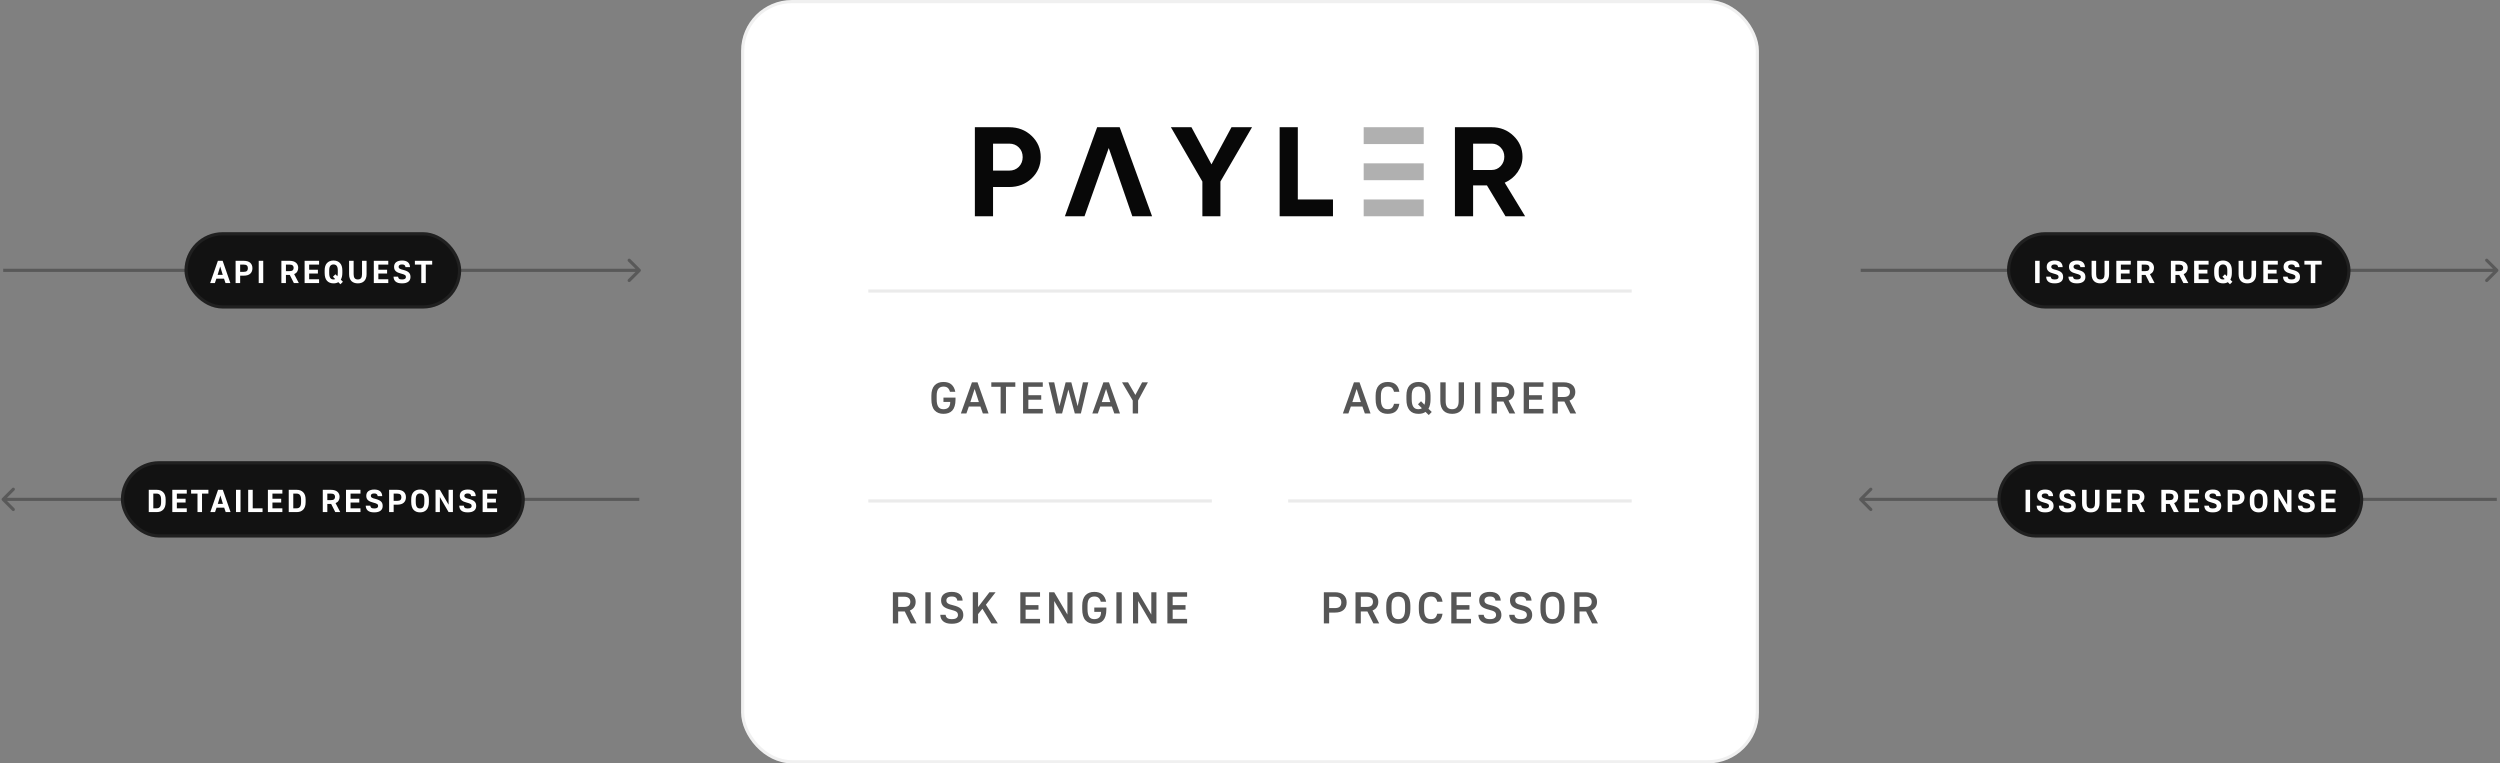 <?xml version="1.0" encoding="UTF-8"?> <svg xmlns="http://www.w3.org/2000/svg" width="786" height="240" viewBox="0 0 786 240" fill="none"><rect x="0" y="0" width="786" height="240" fill="#808080" stroke="none"/> <rect x="233" width="320" height="240" rx="16" fill="white"></rect> <g clip-path="url(#clip0_802_1483)"> <path fill-rule="evenodd" clip-rule="evenodd" d="M317.307 40C320.096 40 322.442 40.907 324.347 42.72C326.251 44.533 327.204 46.76 327.204 49.4C327.204 52.04 326.251 54.267 324.347 56.08C322.442 57.893 320.096 58.8 317.307 58.8H312.214V68H306.5V40H317.307ZM317.307 53.64C318.522 53.64 319.53 53.24 320.33 52.44C321.131 51.613 321.531 50.6 321.531 49.4C321.531 48.173 321.131 47.16 320.33 46.36C319.53 45.56 318.522 45.16 317.307 45.16H312.214V53.64H317.307Z" fill="#080808"></path> <path d="M356.001 68L348.588 46.545L340.97 68H334.8L344.945 40H352.026L362.212 68H356.001Z" fill="#080808"></path> <path d="M383.7 57.08L393.638 40H387.178L380.884 51.68L374.59 40H368.131L378.027 57.08V68H383.7V57.08Z" fill="#080808"></path> <path d="M408.034 62.72H419.09V68H402.32V40H408.034V62.72Z" fill="#080808"></path> <path fill-rule="evenodd" clip-rule="evenodd" d="M467.492 58.28L473.33 68H479.5L473.082 57.44C474.766 56.693 476.118 55.587 477.14 54.12C478.161 52.627 478.672 51.013 478.672 49.28C478.672 46.72 477.733 44.533 475.856 42.72C473.979 40.907 471.702 40 469.024 40H457.43V68H463.144V58.28H467.492ZM463.144 53.44V45.16H469.024C470.1 45.16 471.025 45.56 471.798 46.36C472.571 47.16 472.958 48.133 472.958 49.28C472.958 50.427 472.571 51.413 471.798 52.24C471.025 53.04 470.1 53.44 469.024 53.44H463.144Z" fill="#080808"></path> <path d="M447.616 40V45.297H428.742V40H447.616Z" fill="#080808" fill-opacity="0.32"></path> <path d="M447.616 56.649V51.351H428.742V56.649H447.616Z" fill="#080808" fill-opacity="0.32"></path> <path d="M447.616 62.703V68H428.742V62.703H447.616Z" fill="#080808" fill-opacity="0.32"></path> </g> <line x1="273" y1="91.5" x2="513" y2="91.5" stroke="#080808" stroke-opacity="0.08"></line> <path d="M296.62 130.112C295.435 130.112 294.506 129.743 293.834 129.006C293.162 128.259 292.826 127.097 292.826 125.52V124.4C292.826 122.963 293.162 121.885 293.834 121.166C294.506 120.447 295.435 120.088 296.62 120.088C297.712 120.088 298.557 120.359 299.154 120.9C299.761 121.432 300.157 122.193 300.344 123.182H298.664C298.515 122.622 298.281 122.211 297.964 121.95C297.656 121.679 297.208 121.544 296.62 121.544C295.957 121.544 295.435 121.763 295.052 122.202C294.679 122.641 294.492 123.373 294.492 124.4V125.52C294.492 126.108 294.539 126.603 294.632 127.004C294.735 127.396 294.875 127.718 295.052 127.97C295.239 128.213 295.463 128.39 295.724 128.502C295.985 128.605 296.284 128.656 296.62 128.656C297.32 128.656 297.847 128.474 298.202 128.11C298.566 127.746 298.748 127.167 298.748 126.374H296.62V125.016H300.414V125.632C300.414 126.425 300.325 127.107 300.148 127.676C299.98 128.236 299.733 128.698 299.406 129.062C299.079 129.426 298.678 129.692 298.202 129.86C297.735 130.028 297.208 130.112 296.62 130.112ZM305.582 120.2H307.332L310.804 130H309.012L308.242 127.816H304.602L303.832 130H302.096L305.582 120.2ZM307.752 126.402L306.422 122.286L305.078 126.402H307.752ZM314.595 121.614H311.669V120.2H319.215V121.614H316.275V130H314.595V121.614ZM321.648 120.2H327.85V121.614H323.314V124.246H327.36V125.674H323.314V128.572H327.85V130H321.648V120.2ZM329.678 120.2H331.442L333.094 127.718L335.04 120.2H336.818L338.806 127.718L340.472 120.2H342.166L339.828 130H337.924L335.894 122.482L333.92 130H332.016L329.678 120.2ZM346.907 120.2H348.657L352.129 130H350.337L349.567 127.816H345.927L345.157 130H343.421L346.907 120.2ZM349.077 126.402L347.747 122.286L346.403 126.402H349.077ZM356.134 125.926L352.76 120.2H354.65L356.96 124.176L359.088 120.2H360.908L357.814 125.926V130H356.134V125.926Z" fill="#080808" fill-opacity="0.68"></path> <line x1="273" y1="157.5" x2="381" y2="157.5" stroke="#080808" stroke-opacity="0.08"></line> <path d="M280.718 186.2H284.232C284.829 186.2 285.357 186.275 285.814 186.424C286.271 186.564 286.654 186.769 286.962 187.04C287.27 187.301 287.499 187.619 287.648 187.992C287.807 188.356 287.886 188.762 287.886 189.21C287.886 189.854 287.732 190.409 287.424 190.876C287.125 191.343 286.673 191.697 286.066 191.94L288.166 196H286.332L284.456 192.248H282.384V196H280.718V186.2ZM284.232 190.82C284.913 190.82 285.413 190.68 285.73 190.4C286.047 190.111 286.206 189.714 286.206 189.21C286.206 188.725 286.047 188.337 285.73 188.048C285.413 187.759 284.913 187.614 284.232 187.614H282.384V190.82H284.232ZM290.935 186.2H292.615V196H290.935V186.2ZM299.237 196.112C298.621 196.112 298.089 196.047 297.641 195.916C297.193 195.776 296.82 195.58 296.521 195.328C296.232 195.076 296.013 194.777 295.863 194.432C295.723 194.087 295.644 193.704 295.625 193.284H297.305C297.343 193.695 297.501 194.026 297.781 194.278C298.061 194.53 298.547 194.656 299.237 194.656C299.947 194.656 300.446 194.535 300.735 194.292C301.034 194.049 301.183 193.746 301.183 193.382C301.183 193.158 301.146 192.962 301.071 192.794C301.006 192.626 300.885 192.477 300.707 192.346C300.53 192.215 300.292 192.099 299.993 191.996C299.704 191.884 299.331 191.777 298.873 191.674C298.397 191.553 297.973 191.413 297.599 191.254C297.226 191.095 296.909 190.904 296.647 190.68C296.395 190.447 296.204 190.171 296.073 189.854C295.943 189.537 295.877 189.163 295.877 188.734C295.877 188.351 295.943 187.997 296.073 187.67C296.213 187.343 296.423 187.063 296.703 186.83C296.983 186.597 297.333 186.415 297.753 186.284C298.173 186.153 298.668 186.088 299.237 186.088C299.807 186.088 300.301 186.153 300.721 186.284C301.141 186.415 301.491 186.601 301.771 186.844C302.051 187.087 302.261 187.376 302.401 187.712C302.551 188.048 302.635 188.421 302.653 188.832H300.973C300.936 188.449 300.787 188.141 300.525 187.908C300.273 187.665 299.844 187.544 299.237 187.544C298.649 187.544 298.22 187.661 297.949 187.894C297.679 188.118 297.543 188.398 297.543 188.734C297.543 188.949 297.576 189.135 297.641 189.294C297.716 189.443 297.837 189.579 298.005 189.7C298.173 189.821 298.393 189.929 298.663 190.022C298.934 190.115 299.27 190.209 299.671 190.302C300.213 190.433 300.679 190.582 301.071 190.75C301.473 190.918 301.804 191.123 302.065 191.366C302.336 191.609 302.537 191.893 302.667 192.22C302.798 192.547 302.863 192.934 302.863 193.382C302.863 193.774 302.789 194.138 302.639 194.474C302.499 194.81 302.28 195.099 301.981 195.342C301.683 195.585 301.305 195.776 300.847 195.916C300.39 196.047 299.853 196.112 299.237 196.112ZM305.839 186.2H307.505V190.876L311.075 186.2H313.021L309.969 190.134L313.707 196H311.705L308.877 191.394L307.505 193.088V196H305.839V186.2ZM320.786 186.2H326.988V187.614H322.452V190.246H326.498V191.674H322.452V194.572H326.988V196H320.786V186.2ZM329.839 186.2H331.449L335.593 193.214V186.2H337.203V196H335.593L331.449 188.958V196H329.839V186.2ZM344.044 196.112C342.858 196.112 341.93 195.743 341.258 195.006C340.586 194.259 340.25 193.097 340.25 191.52V190.4C340.25 188.963 340.586 187.885 341.258 187.166C341.93 186.447 342.858 186.088 344.044 186.088C345.136 186.088 345.98 186.359 346.578 186.9C347.184 187.432 347.581 188.193 347.768 189.182H346.088C345.938 188.622 345.705 188.211 345.388 187.95C345.08 187.679 344.632 187.544 344.044 187.544C343.381 187.544 342.858 187.763 342.476 188.202C342.102 188.641 341.916 189.373 341.916 190.4V191.52C341.916 192.108 341.962 192.603 342.056 193.004C342.158 193.396 342.298 193.718 342.476 193.97C342.662 194.213 342.886 194.39 343.148 194.502C343.409 194.605 343.708 194.656 344.044 194.656C344.744 194.656 345.271 194.474 345.626 194.11C345.99 193.746 346.172 193.167 346.172 192.374H344.044V191.016H347.838V191.632C347.838 192.425 347.749 193.107 347.572 193.676C347.404 194.236 347.156 194.698 346.83 195.062C346.503 195.426 346.102 195.692 345.626 195.86C345.159 196.028 344.632 196.112 344.044 196.112ZM350.996 186.2H352.676V196H350.996V186.2ZM356.218 186.2H357.828L361.972 193.214V186.2H363.582V196H361.972L357.828 188.958V196H356.218V186.2ZM367.021 186.2H373.223V187.614H368.687V190.246H372.733V191.674H368.687V194.572H373.223V196H367.021V186.2Z" fill="#080808" fill-opacity="0.68"></path> <path d="M425.682 120.2H427.432L430.904 130H429.112L428.342 127.816H424.702L423.932 130H422.196L425.682 120.2ZM427.852 126.402L426.522 122.286L425.178 126.402H427.852ZM436.288 130.112C435.7 130.112 435.168 130.023 434.692 129.846C434.225 129.659 433.829 129.379 433.502 129.006C433.175 128.623 432.923 128.143 432.746 127.564C432.578 126.985 432.494 126.299 432.494 125.506V124.386C432.494 122.958 432.83 121.885 433.502 121.166C434.174 120.447 435.103 120.088 436.288 120.088C437.38 120.088 438.225 120.354 438.822 120.886C439.429 121.409 439.807 122.174 439.956 123.182H438.276C438.145 122.622 437.926 122.211 437.618 121.95C437.319 121.679 436.876 121.544 436.288 121.544C435.625 121.544 435.103 121.763 434.72 122.202C434.347 122.641 434.16 123.369 434.16 124.386V125.506C434.16 126.094 434.207 126.589 434.3 126.99C434.403 127.391 434.543 127.718 434.72 127.97C434.907 128.213 435.131 128.39 435.392 128.502C435.653 128.605 435.952 128.656 436.288 128.656C436.885 128.656 437.329 128.521 437.618 128.25C437.917 127.97 438.136 127.541 438.276 126.962H439.956C439.797 128.035 439.415 128.829 438.808 129.342C438.201 129.855 437.361 130.112 436.288 130.112ZM448.182 129.496C447.883 129.711 447.547 129.869 447.174 129.972C446.81 130.065 446.408 130.112 445.97 130.112C445.382 130.112 444.85 130.023 444.374 129.846C443.907 129.659 443.51 129.379 443.184 129.006C442.857 128.623 442.605 128.147 442.428 127.578C442.26 126.999 442.176 126.313 442.176 125.52V124.4C442.176 122.963 442.512 121.885 443.184 121.166C443.856 120.447 444.784 120.088 445.97 120.088C447.155 120.088 448.084 120.447 448.756 121.166C449.428 121.885 449.764 122.963 449.764 124.4V125.52C449.764 126.789 449.544 127.783 449.106 128.502L450.142 129.524L449.19 130.49L448.182 129.496ZM445.97 128.656C446.399 128.656 446.758 128.553 447.048 128.348L445.816 127.102L446.768 126.15L447.86 127.256C447.934 127.032 447.99 126.78 448.028 126.5C448.074 126.211 448.098 125.884 448.098 125.52V124.4C448.098 123.373 447.906 122.641 447.524 122.202C447.15 121.763 446.632 121.544 445.97 121.544C445.307 121.544 444.784 121.763 444.402 122.202C444.028 122.641 443.842 123.373 443.842 124.4V125.52C443.842 126.108 443.888 126.603 443.982 127.004C444.084 127.405 444.224 127.727 444.402 127.97C444.588 128.213 444.812 128.39 445.074 128.502C445.335 128.605 445.634 128.656 445.97 128.656ZM456.559 130.112C455.999 130.112 455.49 130.033 455.033 129.874C454.575 129.715 454.183 129.473 453.857 129.146C453.53 128.81 453.278 128.39 453.101 127.886C452.923 127.373 452.835 126.771 452.835 126.08V120.2H454.515V126.08C454.515 126.967 454.683 127.62 455.019 128.04C455.364 128.451 455.877 128.656 456.559 128.656C457.231 128.656 457.739 128.451 458.085 128.04C458.43 127.62 458.603 126.967 458.603 126.08V120.2H460.283V126.08C460.283 126.771 460.194 127.373 460.017 127.886C459.839 128.39 459.587 128.81 459.261 129.146C458.934 129.473 458.542 129.715 458.085 129.874C457.627 130.033 457.119 130.112 456.559 130.112ZM463.725 120.2H465.405V130H463.725V120.2ZM468.947 120.2H472.461C473.058 120.2 473.585 120.275 474.043 120.424C474.5 120.564 474.883 120.769 475.191 121.04C475.499 121.301 475.727 121.619 475.877 121.992C476.035 122.356 476.115 122.762 476.115 123.21C476.115 123.854 475.961 124.409 475.653 124.876C475.354 125.343 474.901 125.697 474.295 125.94L476.395 130H474.561L472.685 126.248H470.613V130H468.947V120.2ZM472.461 124.82C473.142 124.82 473.641 124.68 473.959 124.4C474.276 124.111 474.435 123.714 474.435 123.21C474.435 122.725 474.276 122.337 473.959 122.048C473.641 121.759 473.142 121.614 472.461 121.614H470.613V124.82H472.461ZM479.052 120.2H485.254V121.614H480.718V124.246H484.764V125.674H480.718V128.572H485.254V130H479.052V120.2ZM488.105 120.2H491.619C492.216 120.2 492.743 120.275 493.201 120.424C493.658 120.564 494.041 120.769 494.349 121.04C494.657 121.301 494.885 121.619 495.035 121.992C495.193 122.356 495.273 122.762 495.273 123.21C495.273 123.854 495.119 124.409 494.811 124.876C494.512 125.343 494.059 125.697 493.453 125.94L495.553 130H493.719L491.843 126.248H489.771V130H488.105V120.2ZM491.619 124.82C492.3 124.82 492.799 124.68 493.117 124.4C493.434 124.111 493.593 123.714 493.593 123.21C493.593 122.725 493.434 122.337 493.117 122.048C492.799 121.759 492.3 121.614 491.619 121.614H489.771V124.82H491.619Z" fill="#080808" fill-opacity="0.68"></path> <line x1="405" y1="157.5" x2="513" y2="157.5" stroke="#080808" stroke-opacity="0.08"></line> <path d="M416.218 186.2H419.662C420.903 186.2 421.832 186.489 422.448 187.068C423.073 187.637 423.386 188.412 423.386 189.392C423.386 190.381 423.073 191.165 422.448 191.744C421.832 192.313 420.903 192.598 419.662 192.598H417.884V196H416.218V186.2ZM419.662 191.184C420.381 191.184 420.899 191.035 421.216 190.736C421.543 190.428 421.706 189.98 421.706 189.392C421.706 188.813 421.543 188.375 421.216 188.076C420.899 187.768 420.381 187.614 419.662 187.614H417.884V191.184H419.662ZM426.173 186.2H429.687C430.284 186.2 430.812 186.275 431.269 186.424C431.726 186.564 432.109 186.769 432.417 187.04C432.725 187.301 432.954 187.619 433.103 187.992C433.262 188.356 433.341 188.762 433.341 189.21C433.341 189.854 433.187 190.409 432.879 190.876C432.58 191.343 432.128 191.697 431.521 191.94L433.621 196H431.787L429.911 192.248H427.839V196H426.173V186.2ZM429.687 190.82C430.368 190.82 430.868 190.68 431.185 190.4C431.502 190.111 431.661 189.714 431.661 189.21C431.661 188.725 431.502 188.337 431.185 188.048C430.868 187.759 430.368 187.614 429.687 187.614H427.839V190.82H429.687ZM439.626 196.112C439.038 196.112 438.506 196.023 438.03 195.846C437.563 195.659 437.167 195.379 436.84 195.006C436.513 194.623 436.261 194.147 436.084 193.578C435.916 192.999 435.832 192.313 435.832 191.52V190.4C435.832 188.963 436.168 187.885 436.84 187.166C437.512 186.447 438.441 186.088 439.626 186.088C440.811 186.088 441.74 186.447 442.412 187.166C443.084 187.885 443.42 188.963 443.42 190.4V191.52C443.42 192.313 443.331 192.999 443.154 193.578C442.986 194.147 442.739 194.623 442.412 195.006C442.085 195.379 441.684 195.659 441.208 195.846C440.741 196.023 440.214 196.112 439.626 196.112ZM439.626 194.656C439.962 194.656 440.261 194.605 440.522 194.502C440.783 194.39 441.003 194.213 441.18 193.97C441.367 193.727 441.507 193.405 441.6 193.004C441.703 192.603 441.754 192.108 441.754 191.52V190.4C441.754 189.373 441.563 188.641 441.18 188.202C440.807 187.763 440.289 187.544 439.626 187.544C438.963 187.544 438.441 187.763 438.058 188.202C437.685 188.641 437.498 189.373 437.498 190.4V191.52C437.498 192.108 437.545 192.603 437.638 193.004C437.741 193.405 437.881 193.727 438.058 193.97C438.245 194.213 438.469 194.39 438.73 194.502C438.991 194.605 439.29 194.656 439.626 194.656ZM449.868 196.112C449.28 196.112 448.748 196.023 448.272 195.846C447.805 195.659 447.409 195.379 447.082 195.006C446.755 194.623 446.503 194.143 446.326 193.564C446.158 192.985 446.074 192.299 446.074 191.506V190.386C446.074 188.958 446.41 187.885 447.082 187.166C447.754 186.447 448.683 186.088 449.868 186.088C450.96 186.088 451.805 186.354 452.402 186.886C453.009 187.409 453.387 188.174 453.536 189.182H451.856C451.725 188.622 451.506 188.211 451.198 187.95C450.899 187.679 450.456 187.544 449.868 187.544C449.205 187.544 448.683 187.763 448.3 188.202C447.927 188.641 447.74 189.369 447.74 190.386V191.506C447.74 192.094 447.787 192.589 447.88 192.99C447.983 193.391 448.123 193.718 448.3 193.97C448.487 194.213 448.711 194.39 448.972 194.502C449.233 194.605 449.532 194.656 449.868 194.656C450.465 194.656 450.909 194.521 451.198 194.25C451.497 193.97 451.716 193.541 451.856 192.962H453.536C453.377 194.035 452.995 194.829 452.388 195.342C451.781 195.855 450.941 196.112 449.868 196.112ZM456.284 186.2H462.486V187.614H457.95V190.246H461.996V191.674H457.95V194.572H462.486V196H456.284V186.2ZM468.417 196.112C467.801 196.112 467.269 196.047 466.821 195.916C466.373 195.776 466 195.58 465.701 195.328C465.412 195.076 465.192 194.777 465.043 194.432C464.903 194.087 464.824 193.704 464.805 193.284H466.485C466.522 193.695 466.681 194.026 466.961 194.278C467.241 194.53 467.726 194.656 468.417 194.656C469.126 194.656 469.626 194.535 469.915 194.292C470.214 194.049 470.363 193.746 470.363 193.382C470.363 193.158 470.326 192.962 470.251 192.794C470.186 192.626 470.064 192.477 469.887 192.346C469.71 192.215 469.472 192.099 469.173 191.996C468.884 191.884 468.51 191.777 468.053 191.674C467.577 191.553 467.152 191.413 466.779 191.254C466.406 191.095 466.088 190.904 465.827 190.68C465.575 190.447 465.384 190.171 465.253 189.854C465.122 189.537 465.057 189.163 465.057 188.734C465.057 188.351 465.122 187.997 465.253 187.67C465.393 187.343 465.603 187.063 465.883 186.83C466.163 186.597 466.513 186.415 466.933 186.284C467.353 186.153 467.848 186.088 468.417 186.088C468.986 186.088 469.481 186.153 469.901 186.284C470.321 186.415 470.671 186.601 470.951 186.844C471.231 187.087 471.441 187.376 471.581 187.712C471.73 188.048 471.814 188.421 471.833 188.832H470.153C470.116 188.449 469.966 188.141 469.705 187.908C469.453 187.665 469.024 187.544 468.417 187.544C467.829 187.544 467.4 187.661 467.129 187.894C466.858 188.118 466.723 188.398 466.723 188.734C466.723 188.949 466.756 189.135 466.821 189.294C466.896 189.443 467.017 189.579 467.185 189.7C467.353 189.821 467.572 189.929 467.843 190.022C468.114 190.115 468.45 190.209 468.851 190.302C469.392 190.433 469.859 190.582 470.251 190.75C470.652 190.918 470.984 191.123 471.245 191.366C471.516 191.609 471.716 191.893 471.847 192.22C471.978 192.547 472.043 192.934 472.043 193.382C472.043 193.774 471.968 194.138 471.819 194.474C471.679 194.81 471.46 195.099 471.161 195.342C470.862 195.585 470.484 195.776 470.027 195.916C469.57 196.047 469.033 196.112 468.417 196.112ZM478.099 196.112C477.483 196.112 476.951 196.047 476.503 195.916C476.055 195.776 475.681 195.58 475.383 195.328C475.093 195.076 474.874 194.777 474.725 194.432C474.585 194.087 474.505 193.704 474.487 193.284H476.167C476.204 193.695 476.363 194.026 476.643 194.278C476.923 194.53 477.408 194.656 478.099 194.656C478.808 194.656 479.307 194.535 479.597 194.292C479.895 194.049 480.045 193.746 480.045 193.382C480.045 193.158 480.007 192.962 479.933 192.794C479.867 192.626 479.746 192.477 479.569 192.346C479.391 192.215 479.153 192.099 478.855 191.996C478.565 191.884 478.192 191.777 477.735 191.674C477.259 191.553 476.834 191.413 476.461 191.254C476.087 191.095 475.77 190.904 475.509 190.68C475.257 190.447 475.065 190.171 474.935 189.854C474.804 189.537 474.739 189.163 474.739 188.734C474.739 188.351 474.804 187.997 474.935 187.67C475.075 187.343 475.285 187.063 475.565 186.83C475.845 186.597 476.195 186.415 476.615 186.284C477.035 186.153 477.529 186.088 478.099 186.088C478.668 186.088 479.163 186.153 479.583 186.284C480.003 186.415 480.353 186.601 480.633 186.844C480.913 187.087 481.123 187.376 481.263 187.712C481.412 188.048 481.496 188.421 481.515 188.832H479.835C479.797 188.449 479.648 188.141 479.387 187.908C479.135 187.665 478.705 187.544 478.099 187.544C477.511 187.544 477.081 187.661 476.811 187.894C476.54 188.118 476.405 188.398 476.405 188.734C476.405 188.949 476.437 189.135 476.503 189.294C476.577 189.443 476.699 189.579 476.867 189.7C477.035 189.821 477.254 189.929 477.525 190.022C477.795 190.115 478.131 190.209 478.533 190.302C479.074 190.433 479.541 190.582 479.933 190.75C480.334 190.918 480.665 191.123 480.927 191.366C481.197 191.609 481.398 191.893 481.529 192.22C481.659 192.547 481.725 192.934 481.725 193.382C481.725 193.774 481.65 194.138 481.501 194.474C481.361 194.81 481.141 195.099 480.843 195.342C480.544 195.585 480.166 195.776 479.709 195.916C479.251 196.047 478.715 196.112 478.099 196.112ZM488.102 196.112C487.514 196.112 486.982 196.023 486.506 195.846C486.04 195.659 485.643 195.379 485.316 195.006C484.99 194.623 484.738 194.147 484.56 193.578C484.392 192.999 484.308 192.313 484.308 191.52V190.4C484.308 188.963 484.644 187.885 485.316 187.166C485.988 186.447 486.917 186.088 488.102 186.088C489.288 186.088 490.216 186.447 490.888 187.166C491.56 187.885 491.896 188.963 491.896 190.4V191.52C491.896 192.313 491.808 192.999 491.63 193.578C491.462 194.147 491.215 194.623 490.888 195.006C490.562 195.379 490.16 195.659 489.684 195.846C489.218 196.023 488.69 196.112 488.102 196.112ZM488.102 194.656C488.438 194.656 488.737 194.605 488.998 194.502C489.26 194.39 489.479 194.213 489.656 193.97C489.843 193.727 489.983 193.405 490.076 193.004C490.179 192.603 490.23 192.108 490.23 191.52V190.4C490.23 189.373 490.039 188.641 489.656 188.202C489.283 187.763 488.765 187.544 488.102 187.544C487.44 187.544 486.917 187.763 486.534 188.202C486.161 188.641 485.974 189.373 485.974 190.4V191.52C485.974 192.108 486.021 192.603 486.114 193.004C486.217 193.405 486.357 193.727 486.534 193.97C486.721 194.213 486.945 194.39 487.206 194.502C487.468 194.605 487.766 194.656 488.102 194.656ZM494.943 186.2H498.457C499.054 186.2 499.581 186.275 500.039 186.424C500.496 186.564 500.879 186.769 501.187 187.04C501.495 187.301 501.723 187.619 501.873 187.992C502.031 188.356 502.111 188.762 502.111 189.21C502.111 189.854 501.957 190.409 501.649 190.876C501.35 191.343 500.897 191.697 500.291 191.94L502.391 196H500.557L498.681 192.248H496.609V196H494.943V186.2ZM498.457 190.82C499.138 190.82 499.637 190.68 499.955 190.4C500.272 190.111 500.431 189.714 500.431 189.21C500.431 188.725 500.272 188.337 499.955 188.048C499.637 187.759 499.138 187.614 498.457 187.614H496.609V190.82H498.457Z" fill="#080808" fill-opacity="0.68"></path> <rect x="233.5" y="0.5" width="319" height="239" rx="15.5" stroke="#080808" stroke-opacity="0.06"></rect> <path d="M0.646 157.354C0.451 157.158 0.451 156.842 0.646 156.646L3.828 153.464C4.024 153.269 4.34 153.269 4.536 153.464C4.731 153.66 4.731 153.976 4.536 154.172L1.707 157L4.536 159.828C4.731 160.024 4.731 160.34 4.536 160.536C4.34 160.731 4.024 160.731 3.828 160.536L0.646 157.354ZM201 157.5L1 157.5L1 156.5L201 156.5L201 157.5Z" fill="#080808" fill-opacity="0.32"></path> <path d="M201.354 84.646C201.549 84.842 201.549 85.158 201.354 85.354L198.172 88.535C197.976 88.731 197.66 88.731 197.464 88.535C197.269 88.34 197.269 88.024 197.464 87.828L200.293 85L197.464 82.172C197.269 81.976 197.269 81.66 197.464 81.465C197.66 81.269 197.976 81.269 198.172 81.465L201.354 84.646ZM201 85.5L1 85.5L1 84.5L201 84.5L201 85.5Z" fill="#080808" fill-opacity="0.32"></path> <rect x="58" y="73" width="87" height="24" rx="12" fill="#121212"></rect> <path d="M68.5 82H70L72.43 89H70.9L70.43 87.61H68.03L67.55 89H66.07L68.5 82ZM70.03 86.41L69.23 83.78L68.42 86.41H70.03ZM74.074 82H76.614C77.541 82 78.231 82.21 78.684 82.63C79.137 83.05 79.364 83.617 79.364 84.33C79.364 85.05 79.137 85.62 78.684 86.04C78.231 86.46 77.541 86.67 76.614 86.67H75.504V89H74.074V82ZM76.614 85.47C77.087 85.47 77.424 85.377 77.624 85.19C77.831 84.997 77.934 84.71 77.934 84.33C77.934 83.95 77.831 83.667 77.624 83.48C77.424 83.287 77.087 83.19 76.614 83.19H75.504V85.47H76.614ZM81.34 82H82.76V89H81.34V82ZM88.466 82H91.036C91.496 82 91.896 82.053 92.236 82.16C92.576 82.267 92.856 82.42 93.076 82.62C93.303 82.813 93.473 83.047 93.586 83.32C93.699 83.587 93.756 83.883 93.756 84.21C93.756 84.67 93.649 85.07 93.436 85.41C93.229 85.75 92.913 86.01 92.486 86.19L93.956 89H92.396L91.106 86.44H89.896V89H88.466V82ZM91.036 85.24C91.496 85.24 91.826 85.15 92.026 84.97C92.226 84.79 92.326 84.537 92.326 84.21C92.326 83.89 92.226 83.64 92.026 83.46C91.826 83.28 91.496 83.19 91.036 83.19H89.896V85.24H91.036ZM95.77 82H100.32V83.19H97.2V84.8H99.95V86H97.2V87.81H100.32V89H95.77V82ZM106.362 88.71C106.155 88.843 105.925 88.94 105.672 89C105.419 89.06 105.145 89.09 104.852 89.09C103.992 89.09 103.312 88.823 102.812 88.29C102.319 87.75 102.072 86.923 102.072 85.81V85.01C102.072 83.99 102.319 83.22 102.812 82.7C103.312 82.173 103.992 81.91 104.852 81.91C105.712 81.91 106.389 82.173 106.882 82.7C107.382 83.22 107.632 83.99 107.632 85.01V85.81C107.632 86.257 107.589 86.657 107.502 87.01C107.422 87.357 107.305 87.66 107.152 87.92L107.812 88.59L107.032 89.37L106.362 88.71ZM104.852 87.86C104.952 87.86 105.045 87.85 105.132 87.83C105.225 87.81 105.309 87.777 105.382 87.73L104.672 87.01L105.462 86.23L106.072 86.85C106.159 86.583 106.202 86.237 106.202 85.81V85.01C106.202 84.337 106.082 83.857 105.842 83.57C105.602 83.283 105.272 83.14 104.852 83.14C104.432 83.14 104.102 83.283 103.862 83.57C103.622 83.857 103.502 84.337 103.502 85.01V85.81C103.502 86.197 103.532 86.523 103.592 86.79C103.659 87.05 103.749 87.26 103.862 87.42C103.975 87.58 104.115 87.693 104.282 87.76C104.449 87.827 104.639 87.86 104.852 87.86ZM112.501 89.09C112.101 89.09 111.731 89.033 111.391 88.92C111.058 88.807 110.768 88.633 110.521 88.4C110.281 88.167 110.091 87.867 109.951 87.5C109.818 87.133 109.751 86.7 109.751 86.2V82H111.181V86.2C111.181 86.767 111.288 87.187 111.501 87.46C111.715 87.727 112.048 87.86 112.501 87.86C112.955 87.86 113.288 87.727 113.501 87.46C113.715 87.187 113.821 86.767 113.821 86.2V82H115.251V86.19C115.251 86.697 115.181 87.133 115.041 87.5C114.908 87.86 114.718 88.16 114.471 88.4C114.231 88.633 113.941 88.807 113.601 88.92C113.268 89.033 112.901 89.09 112.501 89.09ZM117.525 82H122.075V83.19H118.955V84.8H121.705V86H118.955V87.81H122.075V89H117.525V82ZM126.397 89.09C125.931 89.09 125.531 89.043 125.197 88.95C124.864 88.85 124.591 88.71 124.377 88.53C124.164 88.343 124.004 88.12 123.897 87.86C123.791 87.6 123.734 87.31 123.727 86.99H125.167C125.181 87.263 125.274 87.477 125.447 87.63C125.627 87.783 125.944 87.86 126.397 87.86C126.851 87.86 127.167 87.79 127.347 87.65C127.534 87.503 127.627 87.317 127.627 87.09C127.627 86.957 127.604 86.84 127.557 86.74C127.511 86.633 127.427 86.54 127.307 86.46C127.187 86.38 127.027 86.303 126.827 86.23C126.627 86.157 126.374 86.083 126.067 86.01C125.694 85.917 125.371 85.81 125.097 85.69C124.831 85.563 124.607 85.417 124.427 85.25C124.247 85.083 124.114 84.89 124.027 84.67C123.941 84.443 123.897 84.18 123.897 83.88C123.897 83.587 123.947 83.32 124.047 83.08C124.147 82.84 124.301 82.633 124.507 82.46C124.714 82.287 124.974 82.153 125.287 82.06C125.601 81.96 125.971 81.91 126.397 81.91C127.251 81.91 127.877 82.097 128.277 82.47C128.684 82.843 128.894 83.347 128.907 83.98H127.477C127.464 83.72 127.374 83.517 127.207 83.37C127.047 83.217 126.777 83.14 126.397 83.14C126.017 83.14 125.744 83.21 125.577 83.35C125.411 83.49 125.327 83.667 125.327 83.88C125.327 84.007 125.351 84.117 125.397 84.21C125.451 84.303 125.534 84.387 125.647 84.46C125.761 84.533 125.911 84.603 126.097 84.67C126.284 84.73 126.517 84.793 126.797 84.86C127.197 84.96 127.537 85.077 127.817 85.21C128.104 85.337 128.337 85.487 128.517 85.66C128.704 85.833 128.841 86.037 128.927 86.27C129.014 86.503 129.057 86.777 129.057 87.09C129.057 87.39 129.004 87.663 128.897 87.91C128.797 88.15 128.637 88.36 128.417 88.54C128.204 88.713 127.927 88.85 127.587 88.95C127.254 89.043 126.857 89.09 126.397 89.09ZM132.449 83.19H130.439V82H135.879V83.19H133.869V89H132.449V83.19Z" fill="white"></path> <rect x="58.5" y="73.5" width="86" height="23" rx="11.5" stroke="white" stroke-opacity="0.06"></rect> <rect x="38" y="145" width="127" height="24" rx="12" fill="#121212"></rect> <path d="M46.77 154H49.3C50.16 154 50.837 154.26 51.33 154.78C51.83 155.293 52.08 156.053 52.08 157.06V157.86C52.08 158.907 51.83 159.693 51.33 160.22C50.837 160.74 50.16 161 49.3 161H46.77V154ZM49.3 159.81C49.72 159.81 50.05 159.66 50.29 159.36C50.53 159.06 50.65 158.56 50.65 157.86V157.06C50.65 156.4 50.53 155.923 50.29 155.63C50.05 155.337 49.72 155.19 49.3 155.19H48.2V159.81H49.3ZM54.172 154H58.722V155.19H55.602V156.8H58.352V158H55.602V159.81H58.722V161H54.172V154ZM62.093 155.19H60.084V154H65.523V155.19H63.514V161H62.093V155.19ZM68.556 154H70.056L72.486 161H70.956L70.486 159.61H68.086L67.606 161H66.126L68.556 154ZM70.086 158.41L69.286 155.78L68.476 158.41H70.086ZM74.2 154H75.62V161H74.2V154ZM78.026 154H79.456V159.81H82.546V161H78.026V154ZM84.226 154H88.776V155.19H85.656V156.8H88.406V158H85.656V159.81H88.776V161H84.226V154ZM90.778 154H93.308C94.168 154 94.845 154.26 95.338 154.78C95.838 155.293 96.088 156.053 96.088 157.06V157.86C96.088 158.907 95.838 159.693 95.338 160.22C94.845 160.74 94.168 161 93.308 161H90.778V154ZM93.308 159.81C93.728 159.81 94.058 159.66 94.298 159.36C94.538 159.06 94.658 158.56 94.658 157.86V157.06C94.658 156.4 94.538 155.923 94.298 155.63C94.058 155.337 93.728 155.19 93.308 155.19H92.208V159.81H93.308ZM101.48 154H104.05C104.51 154 104.91 154.053 105.25 154.16C105.59 154.267 105.87 154.42 106.09 154.62C106.316 154.813 106.486 155.047 106.6 155.32C106.713 155.587 106.77 155.883 106.77 156.21C106.77 156.67 106.663 157.07 106.45 157.41C106.243 157.75 105.926 158.01 105.5 158.19L106.97 161H105.41L104.12 158.44H102.91V161H101.48V154ZM104.05 157.24C104.51 157.24 104.84 157.15 105.04 156.97C105.24 156.79 105.34 156.537 105.34 156.21C105.34 155.89 105.24 155.64 105.04 155.46C104.84 155.28 104.51 155.19 104.05 155.19H102.91V157.24H104.05ZM108.784 154H113.334V155.19H110.214V156.8H112.964V158H110.214V159.81H113.334V161H108.784V154ZM117.656 161.09C117.189 161.09 116.789 161.043 116.456 160.95C116.122 160.85 115.849 160.71 115.636 160.53C115.422 160.343 115.262 160.12 115.156 159.86C115.049 159.6 114.992 159.31 114.986 158.99H116.426C116.439 159.263 116.532 159.477 116.706 159.63C116.886 159.783 117.202 159.86 117.656 159.86C118.109 159.86 118.426 159.79 118.606 159.65C118.792 159.503 118.886 159.317 118.886 159.09C118.886 158.957 118.862 158.84 118.816 158.74C118.769 158.633 118.686 158.54 118.566 158.46C118.446 158.38 118.286 158.303 118.086 158.23C117.886 158.157 117.632 158.083 117.326 158.01C116.952 157.917 116.629 157.81 116.356 157.69C116.089 157.563 115.866 157.417 115.686 157.25C115.506 157.083 115.372 156.89 115.286 156.67C115.199 156.443 115.156 156.18 115.156 155.88C115.156 155.587 115.206 155.32 115.306 155.08C115.406 154.84 115.559 154.633 115.766 154.46C115.972 154.287 116.232 154.153 116.546 154.06C116.859 153.96 117.229 153.91 117.656 153.91C118.509 153.91 119.136 154.097 119.536 154.47C119.942 154.843 120.152 155.347 120.166 155.98H118.736C118.722 155.72 118.632 155.517 118.466 155.37C118.306 155.217 118.036 155.14 117.656 155.14C117.276 155.14 117.002 155.21 116.836 155.35C116.669 155.49 116.586 155.667 116.586 155.88C116.586 156.007 116.609 156.117 116.656 156.21C116.709 156.303 116.792 156.387 116.906 156.46C117.019 156.533 117.169 156.603 117.356 156.67C117.542 156.73 117.776 156.793 118.056 156.86C118.456 156.96 118.796 157.077 119.076 157.21C119.362 157.337 119.596 157.487 119.776 157.66C119.962 157.833 120.099 158.037 120.186 158.27C120.272 158.503 120.316 158.777 120.316 159.09C120.316 159.39 120.262 159.663 120.156 159.91C120.056 160.15 119.896 160.36 119.676 160.54C119.462 160.713 119.186 160.85 118.846 160.95C118.512 161.043 118.116 161.09 117.656 161.09ZM122.337 154H124.877C125.803 154 126.493 154.21 126.947 154.63C127.4 155.05 127.627 155.617 127.627 156.33C127.627 157.05 127.4 157.62 126.947 158.04C126.493 158.46 125.803 158.67 124.877 158.67H123.767V161H122.337V154ZM124.877 157.47C125.35 157.47 125.687 157.377 125.887 157.19C126.093 156.997 126.197 156.71 126.197 156.33C126.197 155.95 126.093 155.667 125.887 155.48C125.687 155.287 125.35 155.19 124.877 155.19H123.767V157.47H124.877ZM132.063 161.09C131.203 161.09 130.523 160.823 130.023 160.29C129.53 159.75 129.283 158.923 129.283 157.81V157.01C129.283 155.99 129.53 155.22 130.023 154.7C130.523 154.173 131.203 153.91 132.063 153.91C132.923 153.91 133.6 154.173 134.093 154.7C134.593 155.22 134.843 155.99 134.843 157.01V157.81C134.843 158.923 134.593 159.75 134.093 160.29C133.6 160.823 132.923 161.09 132.063 161.09ZM132.063 159.86C132.27 159.86 132.457 159.827 132.623 159.76C132.797 159.693 132.94 159.58 133.053 159.42C133.167 159.26 133.253 159.05 133.313 158.79C133.38 158.523 133.413 158.197 133.413 157.81V157.01C133.413 156.337 133.293 155.857 133.053 155.57C132.813 155.283 132.483 155.14 132.063 155.14C131.643 155.14 131.313 155.283 131.073 155.57C130.833 155.857 130.713 156.337 130.713 157.01V157.81C130.713 158.197 130.743 158.523 130.803 158.79C130.87 159.05 130.96 159.26 131.073 159.42C131.187 159.58 131.327 159.693 131.493 159.76C131.66 159.827 131.85 159.86 132.063 159.86ZM136.935 154H138.295L141.035 158.68V154H142.395V161H141.035L138.295 156.29V161H136.935V154ZM147.057 161.09C146.59 161.09 146.19 161.043 145.857 160.95C145.523 160.85 145.25 160.71 145.037 160.53C144.823 160.343 144.663 160.12 144.557 159.86C144.45 159.6 144.393 159.31 144.387 158.99H145.827C145.84 159.263 145.933 159.477 146.107 159.63C146.287 159.783 146.603 159.86 147.057 159.86C147.51 159.86 147.827 159.79 148.007 159.65C148.193 159.503 148.287 159.317 148.287 159.09C148.287 158.957 148.263 158.84 148.217 158.74C148.17 158.633 148.087 158.54 147.967 158.46C147.847 158.38 147.687 158.303 147.487 158.23C147.287 158.157 147.033 158.083 146.727 158.01C146.353 157.917 146.03 157.81 145.757 157.69C145.49 157.563 145.267 157.417 145.087 157.25C144.907 157.083 144.773 156.89 144.687 156.67C144.6 156.443 144.557 156.18 144.557 155.88C144.557 155.587 144.607 155.32 144.707 155.08C144.807 154.84 144.96 154.633 145.167 154.46C145.373 154.287 145.633 154.153 145.947 154.06C146.26 153.96 146.63 153.91 147.057 153.91C147.91 153.91 148.537 154.097 148.937 154.47C149.343 154.843 149.553 155.347 149.567 155.98H148.137C148.123 155.72 148.033 155.517 147.867 155.37C147.707 155.217 147.437 155.14 147.057 155.14C146.677 155.14 146.403 155.21 146.237 155.35C146.07 155.49 145.987 155.667 145.987 155.88C145.987 156.007 146.01 156.117 146.057 156.21C146.11 156.303 146.193 156.387 146.307 156.46C146.42 156.533 146.57 156.603 146.757 156.67C146.943 156.73 147.177 156.793 147.457 156.86C147.857 156.96 148.197 157.077 148.477 157.21C148.763 157.337 148.997 157.487 149.177 157.66C149.363 157.833 149.5 158.037 149.587 158.27C149.673 158.503 149.717 158.777 149.717 159.09C149.717 159.39 149.663 159.663 149.557 159.91C149.457 160.15 149.297 160.36 149.077 160.54C148.863 160.713 148.587 160.85 148.247 160.95C147.913 161.043 147.517 161.09 147.057 161.09ZM151.738 154H156.288V155.19H153.168V156.8H155.918V158H153.168V159.81H156.288V161H151.738V154Z" fill="white"></path> <rect x="38.5" y="145.5" width="126" height="23" rx="11.5" stroke="white" stroke-opacity="0.06"></rect> <path d="M584.646 157.354C584.451 157.158 584.451 156.842 584.646 156.646L587.828 153.464C588.024 153.269 588.34 153.269 588.536 153.464C588.731 153.66 588.731 153.976 588.536 154.172L585.707 157L588.536 159.828C588.731 160.024 588.731 160.34 588.536 160.536C588.34 160.731 588.024 160.731 587.828 160.536L584.646 157.354ZM785 157.5L585 157.5L585 156.5L785 156.5L785 157.5Z" fill="#080808" fill-opacity="0.32"></path> <path d="M785.354 84.646C785.549 84.842 785.549 85.158 785.354 85.354L782.172 88.535C781.976 88.731 781.66 88.731 781.464 88.535C781.269 88.34 781.269 88.024 781.464 87.828L784.293 85L781.464 82.172C781.269 81.976 781.269 81.66 781.464 81.465C781.66 81.269 781.976 81.269 782.172 81.465L785.354 84.646ZM785 85.5L585 85.5L585 84.5L785 84.5L785 85.5Z" fill="#080808" fill-opacity="0.32"></path> <rect x="631" y="73" width="108" height="24" rx="12" fill="#121212"></rect> <path d="M639.84 82H641.26V89H639.84V82ZM645.986 89.09C645.519 89.09 645.119 89.043 644.786 88.95C644.452 88.85 644.179 88.71 643.966 88.53C643.752 88.343 643.592 88.12 643.486 87.86C643.379 87.6 643.322 87.31 643.316 86.99H644.756C644.769 87.263 644.862 87.477 645.036 87.63C645.216 87.783 645.532 87.86 645.986 87.86C646.439 87.86 646.756 87.79 646.936 87.65C647.122 87.503 647.216 87.317 647.216 87.09C647.216 86.957 647.192 86.84 647.146 86.74C647.099 86.633 647.016 86.54 646.896 86.46C646.776 86.38 646.616 86.303 646.416 86.23C646.216 86.157 645.962 86.083 645.656 86.01C645.282 85.917 644.959 85.81 644.686 85.69C644.419 85.563 644.196 85.417 644.016 85.25C643.836 85.083 643.702 84.89 643.616 84.67C643.529 84.443 643.486 84.18 643.486 83.88C643.486 83.587 643.536 83.32 643.636 83.08C643.736 82.84 643.889 82.633 644.096 82.46C644.302 82.287 644.562 82.153 644.876 82.06C645.189 81.96 645.559 81.91 645.986 81.91C646.839 81.91 647.466 82.097 647.866 82.47C648.272 82.843 648.482 83.347 648.496 83.98H647.066C647.052 83.72 646.962 83.517 646.796 83.37C646.636 83.217 646.366 83.14 645.986 83.14C645.606 83.14 645.332 83.21 645.166 83.35C644.999 83.49 644.916 83.667 644.916 83.88C644.916 84.007 644.939 84.117 644.986 84.21C645.039 84.303 645.122 84.387 645.236 84.46C645.349 84.533 645.499 84.603 645.686 84.67C645.872 84.73 646.106 84.793 646.386 84.86C646.786 84.96 647.126 85.077 647.406 85.21C647.692 85.337 647.926 85.487 648.106 85.66C648.292 85.833 648.429 86.037 648.516 86.27C648.602 86.503 648.646 86.777 648.646 87.09C648.646 87.39 648.592 87.663 648.486 87.91C648.386 88.15 648.226 88.36 648.006 88.54C647.792 88.713 647.516 88.85 647.176 88.95C646.842 89.043 646.446 89.09 645.986 89.09ZM652.987 89.09C652.52 89.09 652.12 89.043 651.787 88.95C651.454 88.85 651.18 88.71 650.967 88.53C650.754 88.343 650.594 88.12 650.487 87.86C650.38 87.6 650.324 87.31 650.317 86.99H651.757C651.77 87.263 651.864 87.477 652.037 87.63C652.217 87.783 652.534 87.86 652.987 87.86C653.44 87.86 653.757 87.79 653.937 87.65C654.124 87.503 654.217 87.317 654.217 87.09C654.217 86.957 654.194 86.84 654.147 86.74C654.1 86.633 654.017 86.54 653.897 86.46C653.777 86.38 653.617 86.303 653.417 86.23C653.217 86.157 652.964 86.083 652.657 86.01C652.284 85.917 651.96 85.81 651.687 85.69C651.42 85.563 651.197 85.417 651.017 85.25C650.837 85.083 650.704 84.89 650.617 84.67C650.53 84.443 650.487 84.18 650.487 83.88C650.487 83.587 650.537 83.32 650.637 83.08C650.737 82.84 650.89 82.633 651.097 82.46C651.304 82.287 651.564 82.153 651.877 82.06C652.19 81.96 652.56 81.91 652.987 81.91C653.84 81.91 654.467 82.097 654.867 82.47C655.274 82.843 655.484 83.347 655.497 83.98H654.067C654.054 83.72 653.964 83.517 653.797 83.37C653.637 83.217 653.367 83.14 652.987 83.14C652.607 83.14 652.334 83.21 652.167 83.35C652 83.49 651.917 83.667 651.917 83.88C651.917 84.007 651.94 84.117 651.987 84.21C652.04 84.303 652.124 84.387 652.237 84.46C652.35 84.533 652.5 84.603 652.687 84.67C652.874 84.73 653.107 84.793 653.387 84.86C653.787 84.96 654.127 85.077 654.407 85.21C654.694 85.337 654.927 85.487 655.107 85.66C655.294 85.833 655.43 86.037 655.517 86.27C655.604 86.503 655.647 86.777 655.647 87.09C655.647 87.39 655.594 87.663 655.487 87.91C655.387 88.15 655.227 88.36 655.007 88.54C654.794 88.713 654.517 88.85 654.177 88.95C653.844 89.043 653.447 89.09 652.987 89.09ZM660.348 89.09C659.948 89.09 659.578 89.033 659.238 88.92C658.905 88.807 658.615 88.633 658.368 88.4C658.128 88.167 657.938 87.867 657.798 87.5C657.665 87.133 657.598 86.7 657.598 86.2V82H659.028V86.2C659.028 86.767 659.135 87.187 659.348 87.46C659.561 87.727 659.895 87.86 660.348 87.86C660.801 87.86 661.135 87.727 661.348 87.46C661.561 87.187 661.668 86.767 661.668 86.2V82H663.098V86.19C663.098 86.697 663.028 87.133 662.888 87.5C662.755 87.86 662.565 88.16 662.318 88.4C662.078 88.633 661.788 88.807 661.448 88.92C661.115 89.033 660.748 89.09 660.348 89.09ZM665.372 82H669.922V83.19H666.802V84.8H669.552V86H666.802V87.81H669.922V89H665.372V82ZM671.924 82H674.494C674.954 82 675.354 82.053 675.694 82.16C676.034 82.267 676.314 82.42 676.534 82.62C676.761 82.813 676.931 83.047 677.044 83.32C677.158 83.587 677.214 83.883 677.214 84.21C677.214 84.67 677.108 85.07 676.894 85.41C676.688 85.75 676.371 86.01 675.944 86.19L677.414 89H675.854L674.564 86.44H673.354V89H671.924V82ZM674.494 85.24C674.954 85.24 675.284 85.15 675.484 84.97C675.684 84.79 675.784 84.537 675.784 84.21C675.784 83.89 675.684 83.64 675.484 83.46C675.284 83.28 674.954 83.19 674.494 83.19H673.354V85.24H674.494ZM682.528 82H685.098C685.558 82 685.958 82.053 686.298 82.16C686.638 82.267 686.918 82.42 687.138 82.62C687.365 82.813 687.535 83.047 687.648 83.32C687.762 83.587 687.818 83.883 687.818 84.21C687.818 84.67 687.712 85.07 687.498 85.41C687.292 85.75 686.975 86.01 686.548 86.19L688.018 89H686.458L685.168 86.44H683.958V89H682.528V82ZM685.098 85.24C685.558 85.24 685.888 85.15 686.088 84.97C686.288 84.79 686.388 84.537 686.388 84.21C686.388 83.89 686.288 83.64 686.088 83.46C685.888 83.28 685.558 83.19 685.098 83.19H683.958V85.24H685.098ZM689.832 82H694.382V83.19H691.262V84.8H694.012V86H691.262V87.81H694.382V89H689.832V82ZM700.424 88.71C700.217 88.843 699.987 88.94 699.734 89C699.481 89.06 699.207 89.09 698.914 89.09C698.054 89.09 697.374 88.823 696.874 88.29C696.381 87.75 696.134 86.923 696.134 85.81V85.01C696.134 83.99 696.381 83.22 696.874 82.7C697.374 82.173 698.054 81.91 698.914 81.91C699.774 81.91 700.451 82.173 700.944 82.7C701.444 83.22 701.694 83.99 701.694 85.01V85.81C701.694 86.257 701.651 86.657 701.564 87.01C701.484 87.357 701.367 87.66 701.214 87.92L701.874 88.59L701.094 89.37L700.424 88.71ZM698.914 87.86C699.014 87.86 699.107 87.85 699.194 87.83C699.287 87.81 699.371 87.777 699.444 87.73L698.734 87.01L699.524 86.23L700.134 86.85C700.221 86.583 700.264 86.237 700.264 85.81V85.01C700.264 84.337 700.144 83.857 699.904 83.57C699.664 83.283 699.334 83.14 698.914 83.14C698.494 83.14 698.164 83.283 697.924 83.57C697.684 83.857 697.564 84.337 697.564 85.01V85.81C697.564 86.197 697.594 86.523 697.654 86.79C697.721 87.05 697.811 87.26 697.924 87.42C698.037 87.58 698.177 87.693 698.344 87.76C698.511 87.827 698.701 87.86 698.914 87.86ZM706.563 89.09C706.163 89.09 705.793 89.033 705.453 88.92C705.12 88.807 704.83 88.633 704.583 88.4C704.343 88.167 704.153 87.867 704.013 87.5C703.88 87.133 703.813 86.7 703.813 86.2V82H705.243V86.2C705.243 86.767 705.35 87.187 705.563 87.46C705.777 87.727 706.11 87.86 706.563 87.86C707.017 87.86 707.35 87.727 707.563 87.46C707.777 87.187 707.883 86.767 707.883 86.2V82H709.313V86.19C709.313 86.697 709.243 87.133 709.103 87.5C708.97 87.86 708.78 88.16 708.533 88.4C708.293 88.633 708.003 88.807 707.663 88.92C707.33 89.033 706.963 89.09 706.563 89.09ZM711.588 82H716.138V83.19H713.018V84.8H715.768V86H713.018V87.81H716.138V89H711.588V82ZM720.46 89.09C719.993 89.09 719.593 89.043 719.26 88.95C718.926 88.85 718.653 88.71 718.44 88.53C718.226 88.343 718.066 88.12 717.96 87.86C717.853 87.6 717.796 87.31 717.79 86.99H719.23C719.243 87.263 719.336 87.477 719.51 87.63C719.69 87.783 720.006 87.86 720.46 87.86C720.913 87.86 721.23 87.79 721.41 87.65C721.596 87.503 721.69 87.317 721.69 87.09C721.69 86.957 721.666 86.84 721.62 86.74C721.573 86.633 721.49 86.54 721.37 86.46C721.25 86.38 721.09 86.303 720.89 86.23C720.69 86.157 720.436 86.083 720.13 86.01C719.756 85.917 719.433 85.81 719.16 85.69C718.893 85.563 718.67 85.417 718.49 85.25C718.31 85.083 718.176 84.89 718.09 84.67C718.003 84.443 717.96 84.18 717.96 83.88C717.96 83.587 718.01 83.32 718.11 83.08C718.21 82.84 718.363 82.633 718.57 82.46C718.776 82.287 719.036 82.153 719.35 82.06C719.663 81.96 720.033 81.91 720.46 81.91C721.313 81.91 721.94 82.097 722.34 82.47C722.746 82.843 722.956 83.347 722.97 83.98H721.54C721.526 83.72 721.436 83.517 721.27 83.37C721.11 83.217 720.84 83.14 720.46 83.14C720.08 83.14 719.806 83.21 719.64 83.35C719.473 83.49 719.39 83.667 719.39 83.88C719.39 84.007 719.413 84.117 719.46 84.21C719.513 84.303 719.596 84.387 719.71 84.46C719.823 84.533 719.973 84.603 720.16 84.67C720.346 84.73 720.58 84.793 720.86 84.86C721.26 84.96 721.6 85.077 721.88 85.21C722.166 85.337 722.4 85.487 722.58 85.66C722.766 85.833 722.903 86.037 722.99 86.27C723.076 86.503 723.12 86.777 723.12 87.09C723.12 87.39 723.066 87.663 722.96 87.91C722.86 88.15 722.7 88.36 722.48 88.54C722.266 88.713 721.99 88.85 721.65 88.95C721.316 89.043 720.92 89.09 720.46 89.09ZM726.511 83.19H724.501V82H729.941V83.19H727.931V89H726.511V83.19Z" fill="white"></path> <rect x="631.5" y="73.5" width="107" height="23" rx="11.5" stroke="white" stroke-opacity="0.06"></rect> <rect x="628" y="145" width="115" height="24" rx="12" fill="#121212"></rect> <path d="M636.84 154H638.26V161H636.84V154ZM642.986 161.09C642.519 161.09 642.119 161.043 641.786 160.95C641.452 160.85 641.179 160.71 640.966 160.53C640.752 160.343 640.592 160.12 640.486 159.86C640.379 159.6 640.322 159.31 640.316 158.99H641.756C641.769 159.263 641.862 159.477 642.036 159.63C642.216 159.783 642.532 159.86 642.986 159.86C643.439 159.86 643.756 159.79 643.936 159.65C644.122 159.503 644.216 159.317 644.216 159.09C644.216 158.957 644.192 158.84 644.146 158.74C644.099 158.633 644.016 158.54 643.896 158.46C643.776 158.38 643.616 158.303 643.416 158.23C643.216 158.157 642.962 158.083 642.656 158.01C642.282 157.917 641.959 157.81 641.686 157.69C641.419 157.563 641.196 157.417 641.016 157.25C640.836 157.083 640.702 156.89 640.616 156.67C640.529 156.443 640.486 156.18 640.486 155.88C640.486 155.587 640.536 155.32 640.636 155.08C640.736 154.84 640.889 154.633 641.096 154.46C641.302 154.287 641.562 154.153 641.876 154.06C642.189 153.96 642.559 153.91 642.986 153.91C643.839 153.91 644.466 154.097 644.866 154.47C645.272 154.843 645.482 155.347 645.496 155.98H644.066C644.052 155.72 643.962 155.517 643.796 155.37C643.636 155.217 643.366 155.14 642.986 155.14C642.606 155.14 642.332 155.21 642.166 155.35C641.999 155.49 641.916 155.667 641.916 155.88C641.916 156.007 641.939 156.117 641.986 156.21C642.039 156.303 642.122 156.387 642.236 156.46C642.349 156.533 642.499 156.603 642.686 156.67C642.872 156.73 643.106 156.793 643.386 156.86C643.786 156.96 644.126 157.077 644.406 157.21C644.692 157.337 644.926 157.487 645.106 157.66C645.292 157.833 645.429 158.037 645.516 158.27C645.602 158.503 645.646 158.777 645.646 159.09C645.646 159.39 645.592 159.663 645.486 159.91C645.386 160.15 645.226 160.36 645.006 160.54C644.792 160.713 644.516 160.85 644.176 160.95C643.842 161.043 643.446 161.09 642.986 161.09ZM649.987 161.09C649.52 161.09 649.12 161.043 648.787 160.95C648.454 160.85 648.18 160.71 647.967 160.53C647.754 160.343 647.594 160.12 647.487 159.86C647.38 159.6 647.324 159.31 647.317 158.99H648.757C648.77 159.263 648.864 159.477 649.037 159.63C649.217 159.783 649.534 159.86 649.987 159.86C650.44 159.86 650.757 159.79 650.937 159.65C651.124 159.503 651.217 159.317 651.217 159.09C651.217 158.957 651.194 158.84 651.147 158.74C651.1 158.633 651.017 158.54 650.897 158.46C650.777 158.38 650.617 158.303 650.417 158.23C650.217 158.157 649.964 158.083 649.657 158.01C649.284 157.917 648.96 157.81 648.687 157.69C648.42 157.563 648.197 157.417 648.017 157.25C647.837 157.083 647.704 156.89 647.617 156.67C647.53 156.443 647.487 156.18 647.487 155.88C647.487 155.587 647.537 155.32 647.637 155.08C647.737 154.84 647.89 154.633 648.097 154.46C648.304 154.287 648.564 154.153 648.877 154.06C649.19 153.96 649.56 153.91 649.987 153.91C650.84 153.91 651.467 154.097 651.867 154.47C652.274 154.843 652.484 155.347 652.497 155.98H651.067C651.054 155.72 650.964 155.517 650.797 155.37C650.637 155.217 650.367 155.14 649.987 155.14C649.607 155.14 649.334 155.21 649.167 155.35C649 155.49 648.917 155.667 648.917 155.88C648.917 156.007 648.94 156.117 648.987 156.21C649.04 156.303 649.124 156.387 649.237 156.46C649.35 156.533 649.5 156.603 649.687 156.67C649.874 156.73 650.107 156.793 650.387 156.86C650.787 156.96 651.127 157.077 651.407 157.21C651.694 157.337 651.927 157.487 652.107 157.66C652.294 157.833 652.43 158.037 652.517 158.27C652.604 158.503 652.647 158.777 652.647 159.09C652.647 159.39 652.594 159.663 652.487 159.91C652.387 160.15 652.227 160.36 652.007 160.54C651.794 160.713 651.517 160.85 651.177 160.95C650.844 161.043 650.447 161.09 649.987 161.09ZM657.348 161.09C656.948 161.09 656.578 161.033 656.238 160.92C655.905 160.807 655.615 160.633 655.368 160.4C655.128 160.167 654.938 159.867 654.798 159.5C654.665 159.133 654.598 158.7 654.598 158.2V154H656.028V158.2C656.028 158.767 656.135 159.187 656.348 159.46C656.561 159.727 656.895 159.86 657.348 159.86C657.801 159.86 658.135 159.727 658.348 159.46C658.561 159.187 658.668 158.767 658.668 158.2V154H660.098V158.19C660.098 158.697 660.028 159.133 659.888 159.5C659.755 159.86 659.565 160.16 659.318 160.4C659.078 160.633 658.788 160.807 658.448 160.92C658.115 161.033 657.748 161.09 657.348 161.09ZM662.372 154H666.922V155.19H663.802V156.8H666.552V158H663.802V159.81H666.922V161H662.372V154ZM668.924 154H671.494C671.954 154 672.354 154.053 672.694 154.16C673.034 154.267 673.314 154.42 673.534 154.62C673.761 154.813 673.931 155.047 674.044 155.32C674.158 155.587 674.214 155.883 674.214 156.21C674.214 156.67 674.108 157.07 673.894 157.41C673.688 157.75 673.371 158.01 672.944 158.19L674.414 161H672.854L671.564 158.44H670.354V161H668.924V154ZM671.494 157.24C671.954 157.24 672.284 157.15 672.484 156.97C672.684 156.79 672.784 156.537 672.784 156.21C672.784 155.89 672.684 155.64 672.484 155.46C672.284 155.28 671.954 155.19 671.494 155.19H670.354V157.24H671.494ZM679.528 154H682.098C682.558 154 682.958 154.053 683.298 154.16C683.638 154.267 683.918 154.42 684.138 154.62C684.365 154.813 684.535 155.047 684.648 155.32C684.762 155.587 684.818 155.883 684.818 156.21C684.818 156.67 684.712 157.07 684.498 157.41C684.292 157.75 683.975 158.01 683.548 158.19L685.018 161H683.458L682.168 158.44H680.958V161H679.528V154ZM682.098 157.24C682.558 157.24 682.888 157.15 683.088 156.97C683.288 156.79 683.388 156.537 683.388 156.21C683.388 155.89 683.288 155.64 683.088 155.46C682.888 155.28 682.558 155.19 682.098 155.19H680.958V157.24H682.098ZM686.832 154H691.382V155.19H688.262V156.8H691.012V158H688.262V159.81H691.382V161H686.832V154ZM695.704 161.09C695.237 161.09 694.837 161.043 694.504 160.95C694.171 160.85 693.897 160.71 693.684 160.53C693.471 160.343 693.311 160.12 693.204 159.86C693.097 159.6 693.041 159.31 693.034 158.99H694.474C694.487 159.263 694.581 159.477 694.754 159.63C694.934 159.783 695.251 159.86 695.704 159.86C696.157 159.86 696.474 159.79 696.654 159.65C696.841 159.503 696.934 159.317 696.934 159.09C696.934 158.957 696.911 158.84 696.864 158.74C696.817 158.633 696.734 158.54 696.614 158.46C696.494 158.38 696.334 158.303 696.134 158.23C695.934 158.157 695.681 158.083 695.374 158.01C695.001 157.917 694.677 157.81 694.404 157.69C694.137 157.563 693.914 157.417 693.734 157.25C693.554 157.083 693.421 156.89 693.334 156.67C693.247 156.443 693.204 156.18 693.204 155.88C693.204 155.587 693.254 155.32 693.354 155.08C693.454 154.84 693.607 154.633 693.814 154.46C694.021 154.287 694.281 154.153 694.594 154.06C694.907 153.96 695.277 153.91 695.704 153.91C696.557 153.91 697.184 154.097 697.584 154.47C697.991 154.843 698.201 155.347 698.214 155.98H696.784C696.771 155.72 696.681 155.517 696.514 155.37C696.354 155.217 696.084 155.14 695.704 155.14C695.324 155.14 695.051 155.21 694.884 155.35C694.717 155.49 694.634 155.667 694.634 155.88C694.634 156.007 694.657 156.117 694.704 156.21C694.757 156.303 694.841 156.387 694.954 156.46C695.067 156.533 695.217 156.603 695.404 156.67C695.591 156.73 695.824 156.793 696.104 156.86C696.504 156.96 696.844 157.077 697.124 157.21C697.411 157.337 697.644 157.487 697.824 157.66C698.011 157.833 698.147 158.037 698.234 158.27C698.321 158.503 698.364 158.777 698.364 159.09C698.364 159.39 698.311 159.663 698.204 159.91C698.104 160.15 697.944 160.36 697.724 160.54C697.511 160.713 697.234 160.85 696.894 160.95C696.561 161.043 696.164 161.09 695.704 161.09ZM700.385 154H702.925C703.852 154 704.542 154.21 704.995 154.63C705.449 155.05 705.675 155.617 705.675 156.33C705.675 157.05 705.449 157.62 704.995 158.04C704.542 158.46 703.852 158.67 702.925 158.67H701.815V161H700.385V154ZM702.925 157.47C703.399 157.47 703.735 157.377 703.935 157.19C704.142 156.997 704.245 156.71 704.245 156.33C704.245 155.95 704.142 155.667 703.935 155.48C703.735 155.287 703.399 155.19 702.925 155.19H701.815V157.47H702.925ZM710.112 161.09C709.252 161.09 708.572 160.823 708.072 160.29C707.578 159.75 707.332 158.923 707.332 157.81V157.01C707.332 155.99 707.578 155.22 708.072 154.7C708.572 154.173 709.252 153.91 710.112 153.91C710.972 153.91 711.648 154.173 712.142 154.7C712.642 155.22 712.892 155.99 712.892 157.01V157.81C712.892 158.923 712.642 159.75 712.142 160.29C711.648 160.823 710.972 161.09 710.112 161.09ZM710.112 159.86C710.318 159.86 710.505 159.827 710.672 159.76C710.845 159.693 710.988 159.58 711.102 159.42C711.215 159.26 711.302 159.05 711.362 158.79C711.428 158.523 711.462 158.197 711.462 157.81V157.01C711.462 156.337 711.342 155.857 711.102 155.57C710.862 155.283 710.532 155.14 710.112 155.14C709.692 155.14 709.362 155.283 709.122 155.57C708.882 155.857 708.762 156.337 708.762 157.01V157.81C708.762 158.197 708.792 158.523 708.852 158.79C708.918 159.05 709.008 159.26 709.122 159.42C709.235 159.58 709.375 159.693 709.542 159.76C709.708 159.827 709.898 159.86 710.112 159.86ZM714.983 154H716.343L719.083 158.68V154H720.443V161H719.083L716.343 156.29V161H714.983V154ZM725.105 161.09C724.639 161.09 724.239 161.043 723.905 160.95C723.572 160.85 723.299 160.71 723.085 160.53C722.872 160.343 722.712 160.12 722.605 159.86C722.499 159.6 722.442 159.31 722.435 158.99H723.875C723.889 159.263 723.982 159.477 724.155 159.63C724.335 159.783 724.652 159.86 725.105 159.86C725.559 159.86 725.875 159.79 726.055 159.65C726.242 159.503 726.335 159.317 726.335 159.09C726.335 158.957 726.312 158.84 726.265 158.74C726.219 158.633 726.135 158.54 726.015 158.46C725.895 158.38 725.735 158.303 725.535 158.23C725.335 158.157 725.082 158.083 724.775 158.01C724.402 157.917 724.079 157.81 723.805 157.69C723.539 157.563 723.315 157.417 723.135 157.25C722.955 157.083 722.822 156.89 722.735 156.67C722.649 156.443 722.605 156.18 722.605 155.88C722.605 155.587 722.655 155.32 722.755 155.08C722.855 154.84 723.009 154.633 723.215 154.46C723.422 154.287 723.682 154.153 723.995 154.06C724.309 153.96 724.679 153.91 725.105 153.91C725.959 153.91 726.585 154.097 726.985 154.47C727.392 154.843 727.602 155.347 727.615 155.98H726.185C726.172 155.72 726.082 155.517 725.915 155.37C725.755 155.217 725.485 155.14 725.105 155.14C724.725 155.14 724.452 155.21 724.285 155.35C724.119 155.49 724.035 155.667 724.035 155.88C724.035 156.007 724.059 156.117 724.105 156.21C724.159 156.303 724.242 156.387 724.355 156.46C724.469 156.533 724.619 156.603 724.805 156.67C724.992 156.73 725.225 156.793 725.505 156.86C725.905 156.96 726.245 157.077 726.525 157.21C726.812 157.337 727.045 157.487 727.225 157.66C727.412 157.833 727.549 158.037 727.635 158.27C727.722 158.503 727.765 158.777 727.765 159.09C727.765 159.39 727.712 159.663 727.605 159.91C727.505 160.15 727.345 160.36 727.125 160.54C726.912 160.713 726.635 160.85 726.295 160.95C725.962 161.043 725.565 161.09 725.105 161.09ZM729.786 154H734.336V155.19H731.216V156.8H733.966V158H731.216V159.81H734.336V161H729.786V154Z" fill="white"></path> <rect x="628.5" y="145.5" width="114" height="23" rx="11.5" stroke="white" stroke-opacity="0.06"></rect> <defs> <clipPath id="clip0_802_1483"> <rect width="173" height="28" fill="white" transform="translate(306.5 40)"></rect> </clipPath> </defs> </svg> 